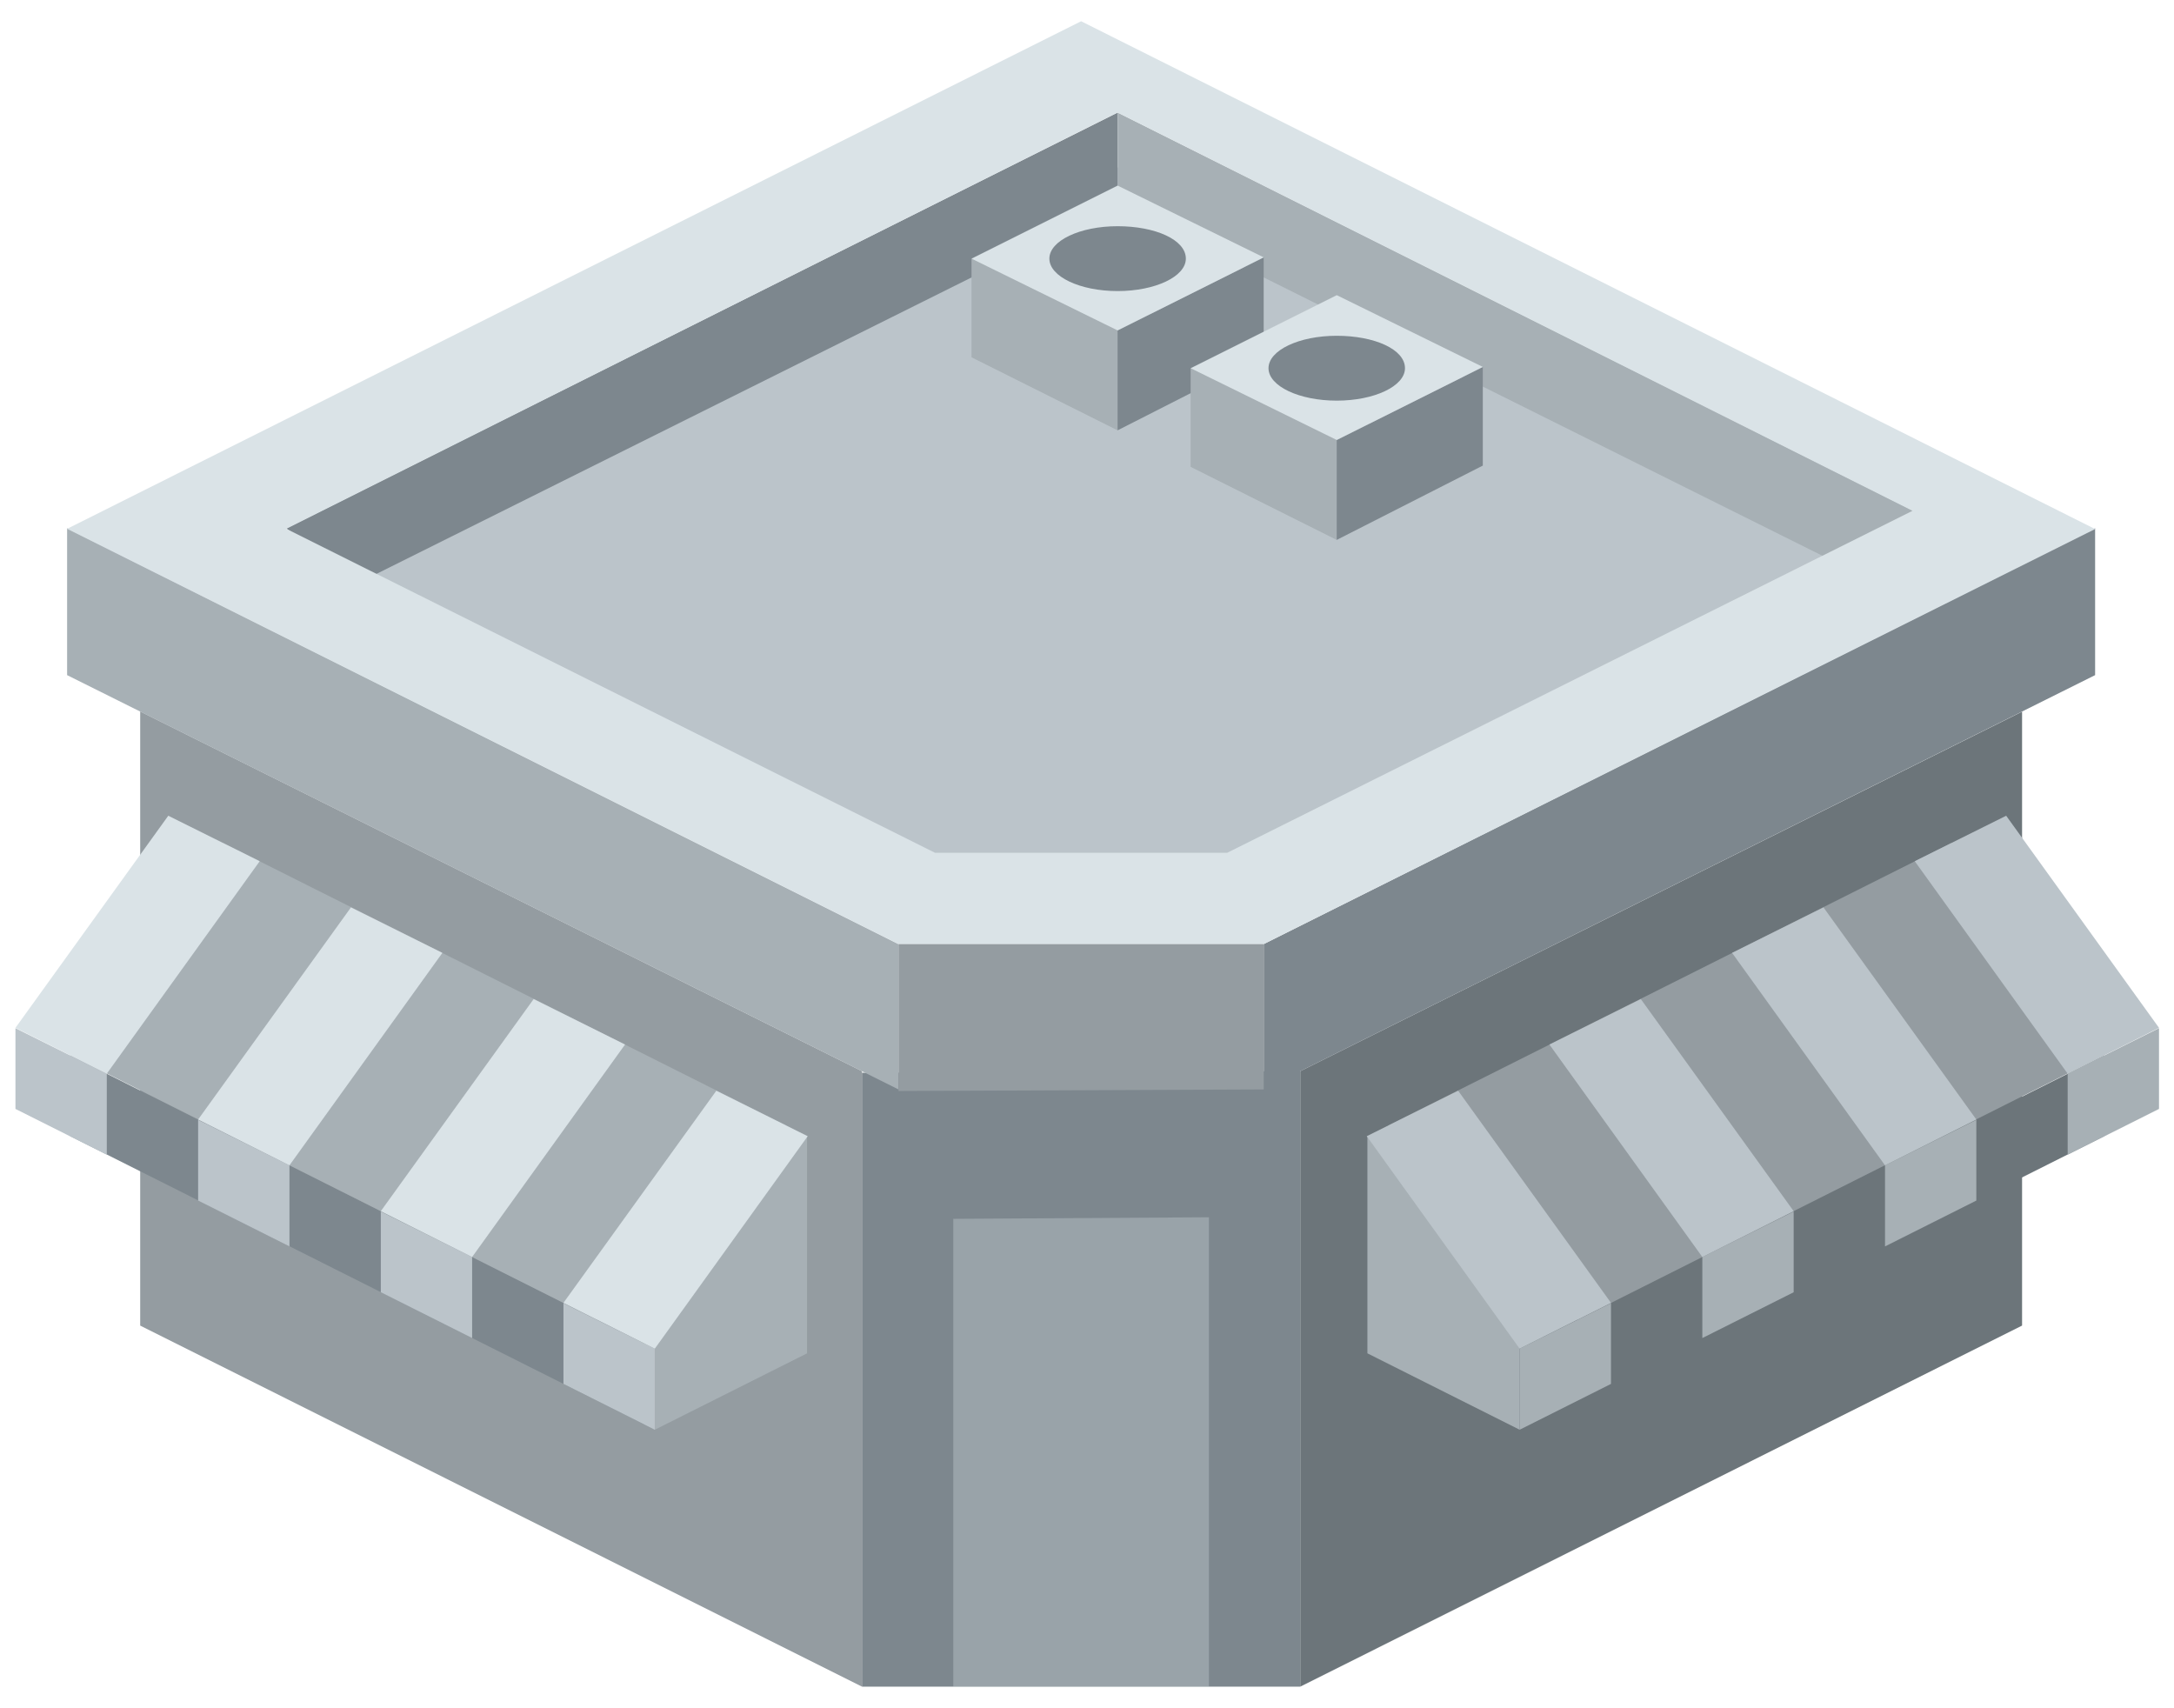 <?xml version="1.0" encoding="utf-8"?>
<!-- Generator: Adobe Illustrator 16.0.0, SVG Export Plug-In . SVG Version: 6.00 Build 0)  -->
<!DOCTYPE svg PUBLIC "-//W3C//DTD SVG 1.1//EN" "http://www.w3.org/Graphics/SVG/1.1/DTD/svg11.dtd">
<svg version="1.1" id="Layer_1" xmlns="http://www.w3.org/2000/svg" xmlns:xlink="http://www.w3.org/1999/xlink" x="0px" y="0px"
	 width="119.055px" height="93.543px" viewBox="0 0 119.055 93.543" enable-background="new 0 0 119.055 93.543"
	 xml:space="preserve">
<g>
	<g>
		<polygon fill="#949CA1" points="7.677,38.957 7.677,72.589 47.205,92.36 47.205,58.657 		"/>
	</g>
	<polygon fill="#6C757A" points="71.205,58.657 110.735,38.97 110.735,72.589 71.205,92.36 	"/>
	<g>
		<polygon fill="#BBC4CA" points="104.735,30.971 61.205,9.163 15.677,31.957 51.205,49.698 67.205,49.698 		"/>
	</g>
	<polygon fill="#7D878E" points="71.205,58.657 47.205,58.743 47.205,92.36 71.205,92.36 	"/>
	<polygon opacity="0.3" fill="#DAE3E7" points="66.205,66.657 52.205,66.743 52.205,92.36 66.205,92.36 	"/>
	<polygon fill="#7D878E" points="69.205,59.657 114.735,36.97 114.735,28.927 69.205,51.698 	"/>
	<polygon fill="#7D878E" points="19.675,31.895 61.205,11.207 61.205,6.163 15.675,28.936 	"/>
	<polygon fill="#A7B0B5" points="102.735,31.895 61.205,11.207 61.205,6.163 106.735,28.936 	"/>
	<polygon fill="#A7B0B5" points="49.205,59.657 3.675,36.97 3.675,28.927 49.205,51.698 	"/>
	<g>
		<g>
			<path fill="#DAE3E7" d="M59.205,1.163L3.677,28.957l45.528,22.741h20l45.53-22.728L59.205,1.163z M67.205,46.699h-16
				L15.677,28.957L61.205,6.163l43.53,21.808L67.205,46.699z"/>
		</g>
	</g>
	<g>
		<g>
			<polygon fill="#7D878E" points="3.844,57.794 3.844,62.214 35.273,77.999 35.273,73.556 			"/>
		</g>
		<g>
			<polygon fill="#A7B0B5" points="12.217,46.16 3.844,57.774 32.688,72.267 43.057,61.632 			"/>
		</g>
		<g>
			<polygon fill="#BBC4CA" points="30.857,71.362 30.857,75.782 35.859,78.292 35.859,73.853 			"/>
		</g>
		<g>
			<polygon fill="#A7B0B5" points="44.197,62.218 44.197,74.108 35.859,78.292 35.859,73.671 			"/>
		</g>
		<g>
			<polygon fill="#DAE3E7" points="39.228,59.728 30.857,71.343 35.859,73.853 44.233,62.218 			"/>
		</g>
		<g>
			<polygon fill="#BBC4CA" points="20.854,66.343 20.854,70.763 25.855,73.272 25.855,68.833 			"/>
		</g>
		<g>
			<polygon fill="#DAE3E7" points="29.224,54.708 20.854,66.323 25.855,68.833 34.229,57.198 			"/>
		</g>
		<g>
			<polygon fill="#BBC4CA" points="10.85,61.323 10.85,65.743 15.852,68.253 15.852,63.813 			"/>
		</g>
		<g>
			<polygon fill="#DAE3E7" points="19.22,49.688 10.85,61.304 15.852,63.813 24.226,52.179 			"/>
		</g>
		<g>
			<polygon fill="#BBC4CA" points="0.846,56.304 0.846,60.724 5.848,63.233 5.848,58.794 			"/>
		</g>
		<g>
			<polygon fill="#DAE3E7" points="9.216,44.669 0.846,56.284 5.848,58.794 14.222,47.16 			"/>
		</g>
	</g>
	<g>
		<g>
			<polygon fill="#6C757A" points="115.236,57.794 115.236,62.214 83.807,77.999 83.807,73.556 			"/>
		</g>
		<g>
			<polygon fill="#949CA1" points="106.863,46.16 115.236,57.774 86.393,72.267 76.023,61.632 			"/>
		</g>
		<g>
			<polygon fill="#A7B0B5" points="88.223,71.362 88.223,75.782 83.221,78.292 83.221,73.853 			"/>
		</g>
		<g>
			<polygon fill="#A7B0B5" points="74.883,62.218 74.883,74.108 83.221,78.292 83.221,73.671 			"/>
		</g>
		<g>
			<polygon fill="#BBC4CA" points="79.853,59.728 88.223,71.343 83.221,73.853 74.847,62.218 			"/>
		</g>
		<g>
			<polygon fill="#A7B0B5" points="98.227,66.343 98.227,70.763 93.225,73.272 93.225,68.833 			"/>
		</g>
		<g>
			<polygon fill="#BBC4CA" points="89.856,54.708 98.227,66.323 93.225,68.833 84.851,57.198 			"/>
		</g>
		<g>
			<polygon fill="#A7B0B5" points="108.23,61.323 108.23,65.743 103.229,68.253 103.229,63.813 			"/>
		</g>
		<g>
			<polygon fill="#BBC4CA" points="99.86,49.688 108.23,61.304 103.229,63.813 94.854,52.179 			"/>
		</g>
		<g>
			<polygon fill="#A7B0B5" points="118.234,56.304 118.234,60.724 113.232,63.233 113.232,58.794 			"/>
		</g>
		<g>
			<polygon fill="#BBC4CA" points="109.864,44.669 118.234,56.284 113.232,58.794 104.858,47.16 			"/>
		</g>
	</g>
	<g>
		<g>
			<polygon fill="#A7B0B5" points="53.203,19.565 53.203,14.163 63.358,15.937 61.203,23.565 			"/>
		</g>
		<g>
			<polygon fill="#7D878E" points="69.203,19.496 69.203,14.093 61.203,18.093 61.203,23.565 			"/>
		</g>
		<g>
			<g>
				<path fill="#DAE3E7" d="M61.205,10.163l-8,4l7.998,3.93l8-4L61.205,10.163z"/>
			</g>
		</g>
		<path fill="#7D878E" d="M57.467,14.162c0,0.982,1.674,1.777,3.737,1.777s3.737-0.795,3.737-1.777c0-1.035-1.674-1.775-3.737-1.775
			S57.467,13.182,57.467,14.162z"/>
	</g>
	<g>
		<g>
			<polygon fill="#A7B0B5" points="65.203,25.565 65.203,20.163 75.358,21.937 73.203,29.565 			"/>
		</g>
		<g>
			<polygon fill="#7D878E" points="81.203,25.496 81.203,20.093 73.203,24.093 73.203,29.565 			"/>
		</g>
		<g>
			<g>
				<path fill="#DAE3E7" d="M73.205,16.163l-8,4l7.998,3.93l8-4L73.205,16.163z"/>
			</g>
		</g>
		<path fill="#7D878E" d="M69.467,20.162c0,0.982,1.674,1.777,3.737,1.777s3.737-0.795,3.737-1.777c0-1.035-1.674-1.775-3.737-1.775
			S69.467,19.182,69.467,20.162z"/>
	</g>
	<polygon fill="#949CA1" points="69.205,59.657 49.205,59.743 49.205,51.698 69.205,51.698 	"/>
</g>
</svg>
